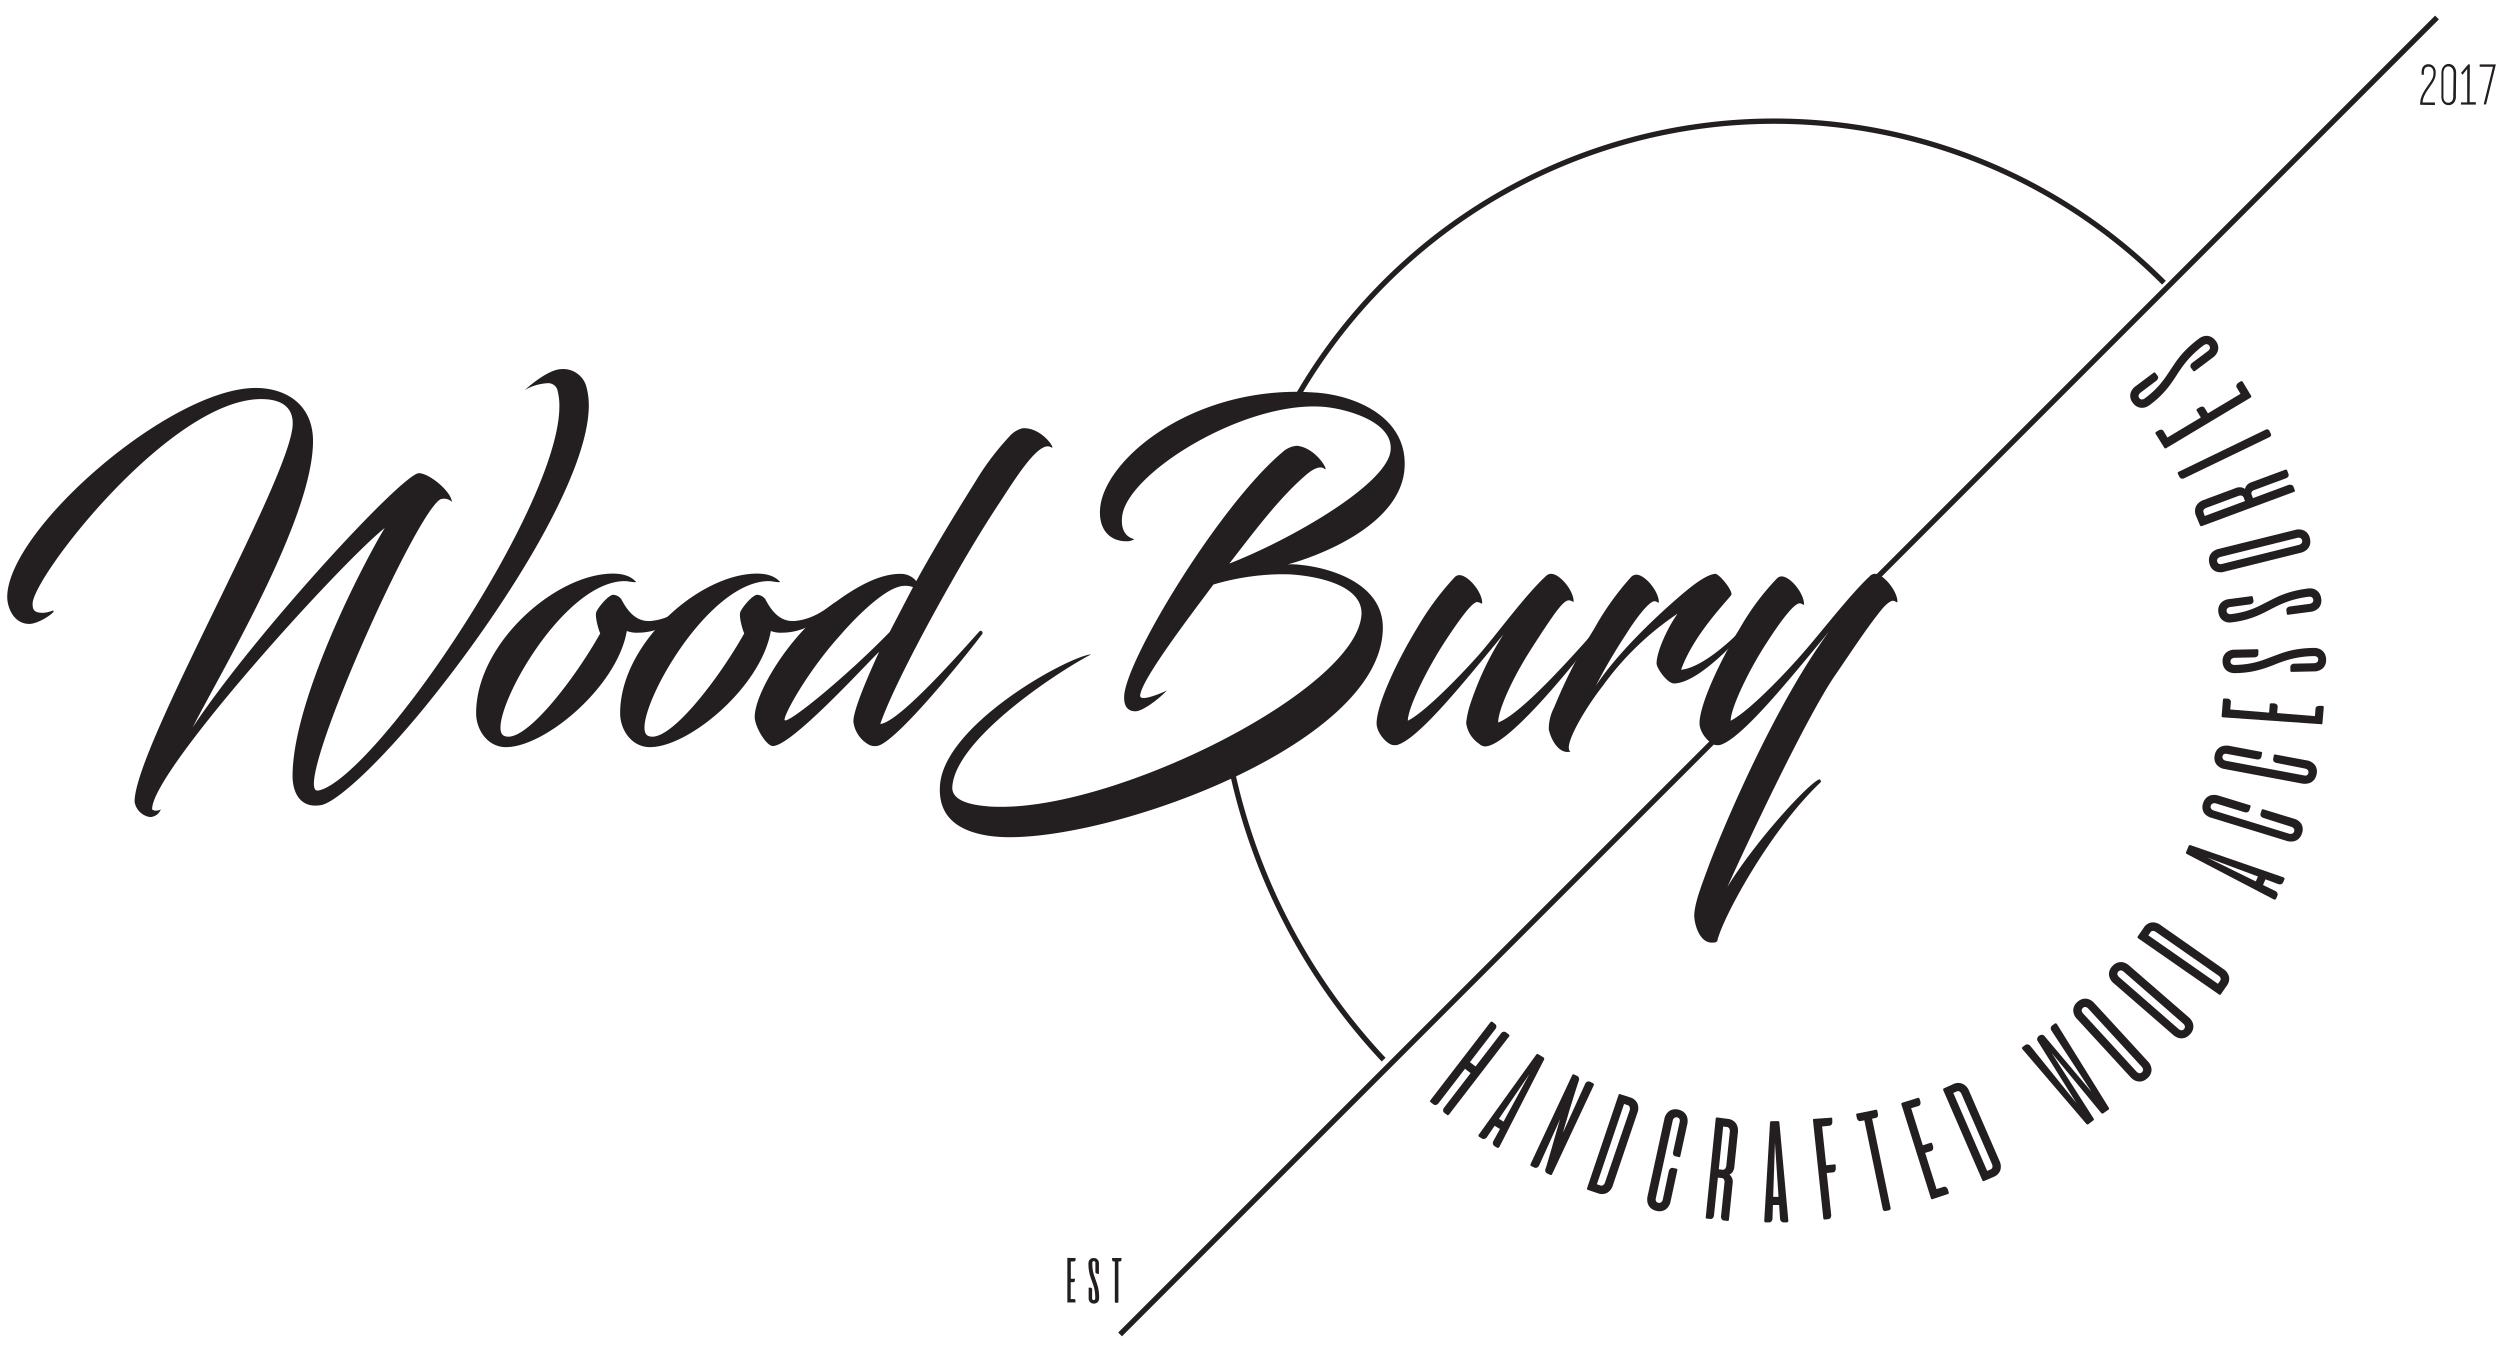 <svg id="Layer_1" data-name="Layer 1" xmlns="http://www.w3.org/2000/svg" viewBox="0 0 467 252"><defs><style>.cls-1,.cls-3{fill:#231f20;}.cls-2{fill:none;}.cls-2,.cls-3{stroke:#231f20;stroke-miterlimit:10;}.cls-3{stroke-width:0.25px;}</style></defs><title>Artboard 1</title><path class="cls-1" d="M80.16,126.39c11.86-16.56,24.33-39.2,24.33-50.48a11.23,11.23,0,0,0-.41-3.2,1.8,1.8,0,0,0-1.9-1.12A9.54,9.54,0,0,0,98,72.87c1.15-1,4.47-3.84,6.84-3.92a4.49,4.49,0,0,1,4.61,3,13.07,13.07,0,0,1,.54,3.76c0,12.88-15.11,36.88-28.73,54C71.62,141.91,63,149.83,60,150.39c-4.07.72-5.35-2.56-5.35-5.44,0-13.6,12.13-37.76,17.21-46.32-8.33,6.64-43.44,45.36-43.44,52.48,0,.24.47.32.75.32a1.83,1.83,0,0,0,.88-.24,2.26,2.26,0,0,1-2,1.44,3.42,3.42,0,0,1-2.91-2.88c0-10.16,29.54-61,29.54-70.64,0-3.76-3.12-4.56-5.9-4.56-16.94,0-42.69,33.28-42.69,38.24,0,1,.2,1.68,1.83,1.68,1.36,0,2.1-.64,2.1-.32,0,.48-2.91,2.4-4.54,2.4-3,0-4.13-3.2-4.13-5C1.35,99,31.77,72.47,47.76,72.47c5.69,0,10.71,3.12,10.71,9.92,0,14.4-16.81,42.4-22.5,53.52,11.66-17.6,39.3-47.52,42.28-47.52,1.9,0,6,3.36,6.17,5.36a2.1,2.1,0,0,0-1.83-.56c-3.93,0-28.6,55.28-23.18,54.48C63.15,147.11,71.28,138.79,80.16,126.39Z"/><path class="cls-1" d="M116.75,108.55c-12.27,0-26.43,27-22.63,28.88s13.49-11,18-19.12c-.34-.72-1-3.12-.75-3.92s2.24-3.2,3.12-3.28a2,2,0,0,1,1.56.8c1.29,2.48,2.91,4.32,5.62,4.08,4.54-.48,7-3.6,7.79-3.52-.34,1.12-3,3.76-6.37,5a11.49,11.49,0,0,1-4,.72,5.12,5.12,0,0,1-2-.32c-1.83,10.64-15.86,22.16-23,21.68-3.12-.24-5.15-3.28-5.15-6.32,0-13,14.84-26.08,25.55-26.08,2.57,0,3.66.88,4.13,1.36.34.24.14.24-.14.24C117.76,108.71,117.22,108.55,116.75,108.55Z"/><path class="cls-1" d="M143.65,108.55c-12.27,0-26.43,27-22.63,28.88s13.49-11,18-19.12c-.34-.72-1-3.12-.75-3.92s2.24-3.2,3.12-3.28a2,2,0,0,1,1.56.8c1.29,2.48,2.91,4.32,5.62,4.08,4.54-.48,7-3.6,7.79-3.52-.34,1.12-3,3.76-6.37,5a11.49,11.49,0,0,1-4,.72,5.12,5.12,0,0,1-2-.32c-1.83,10.64-15.86,22.16-23,21.68-3.12-.24-5.15-3.28-5.15-6.32,0-13,14.84-26.08,25.55-26.08,2.57,0,3.66.88,4.13,1.36.34.24.14.24-.14.24C144.67,108.71,144.12,108.55,143.65,108.55Z"/><path class="cls-1" d="M171.16,108.55c4.2-7.68,8.4-14.32,11.72-19.68a50.31,50.31,0,0,1,5.62-7.28A4.88,4.88,0,0,1,191,80c3.79-.24,6.51,4.4,5.29,3.52-2.3-1.28-6.84,6.24-9.69,10.56s-5.76,9.12-9.08,15c-6,10.56-11.38,21.12-13.08,26.16,3.59-.32,15.52-14,18.5-17.28.41-.4.75.24.54.48-3.25,4.32-15.38,19.36-19.25,20.8a2.46,2.46,0,0,1-2.24-.32,5.69,5.69,0,0,1-2.58-4.16c0-1.6,1.49-5.76,4.81-13-2.37,2.24-16.33,17.6-19.85,17.6-1.22,0-3.39-3.6-3.39-5.44,0-4.32,6.1-14.56,13.28-20.08,5.22-4.08,9.83-6.64,13.89-6.64A3.72,3.72,0,0,1,171.16,108.55Zm-.61,1.12a4.35,4.35,0,0,0-2.85,0c-2.85.88-7.32,5-11,9.28-6.1,6.8-10.64,15.2-10.1,15.6.81.56,11.66-8.32,19.58-16.48Z"/><path class="cls-1" d="M229.64,105.27c11.32-4.4,29.07-14.56,30.09-20.88.88-5.84-9-8.16-12.6-8.4-15-1.12-37.2,12.8-37.54,20.8-.14,1.68.34,3.44,2.3,3.92a2.44,2.44,0,0,1-1.49.4c-3.25,0-5.29-2.4-4.88-6.32.88-8.72,16-21.6,36.73-21.6,1.22,0,2.44.08,3.73.16,7.25.56,16.87,4.56,16.4,13.92-.54,11.12-17,16.88-21.82,18.16a12.42,12.42,0,0,1,2.3.08c5.83.56,15.72,3.6,15.45,12.08-.54,21.2-48.86,38.8-69.66,38.8a27.9,27.9,0,0,1-3.79-.24c-5.49-.8-9.62-3.28-9.28-9.28.54-11.2,23.11-23.84,28.12-24.64.07.08,0,.08-.47.32-7.18,3.92-24.87,15.92-25.34,24.48-.14,3,4.88,3.44,6.71,3.6.81.08,1.69.08,2.57.08,22.5,0,66.14-21.92,67.15-35.84.34-5.36-7.66-7.12-12.6-7.52-.88-.08-1.69-.08-2.58-.08a46.52,46.52,0,0,0-12.47,1.92c-3.86,5.2-13.69,18-13.69,20.8,0,.24.27.4.54.4,1,.08,3.73-1,4.47-1.44-1.29,1.44-4.47,3.92-5.9,3.92-1.15,0-2.17-.64-2.1-2.72.14-6.64,17.75-35.68,29.48-45.6a4.55,4.55,0,0,1,2.78-1.28c3.86.4,6.23,5.28,5.08,4.24-.75-.48-1.9,0-3.12,1C239.13,92.79,234.52,99,229.64,105.27Z"/><path class="cls-1" d="M280.87,118.47c-6.84,8.24-15.92,19.76-20,20.72h-.54c-1.08,0-3.18-2.16-3.18-4.08,0-3.44,3.73-11.52,7.59-17.84a53.21,53.21,0,0,1,6.91-9.36,1.28,1.28,0,0,1,.95-.48c1.63,0,4.27,3.12,4.27,5.2,0,.32-.27-.08-.88-.16-1-.16-3.86,4-6.17,7.52-3.46,5.36-6.84,12.32-6.84,14.64,3.25-1.6,10.17-8.8,13.42-12.48,3.52-4.08,8.54-11,12.4-14.56a1.35,1.35,0,0,1,.95-.4c1.63,0,4.2,3.12,4.2,5.12,0,.32-.2-.08-.81-.16s-1.36.72-2.24,1.84c-1,1.28-2.91,4.16-5.15,7.68-3.39,5.36-5.89,11-5.89,13.28,4.27-1.52,13.89-12.4,18-17,.41-.4.75.24.54.48-5.9,7.6-16.94,21-21,21a1.64,1.64,0,0,1-1.08-.48,5.54,5.54,0,0,1-2.44-3.92,16.65,16.65,0,0,1,.75-3.44A57.16,57.16,0,0,1,280.87,118.47Z"/><path class="cls-1" d="M304.72,107.75a1.46,1.46,0,0,1,.95-.4c1.63,0,4.2,3.12,4.2,5.12,0,.32-.2-.08-.75-.16-1-.08-3.39,3-5.42,6.24a105.6,105.6,0,0,0-5.62,9.6c3.59-5.52,10.37-12.24,16.2-17.2,2.64-2.24,4.68-3.6,6.1-3.76.75-.08,3.52,3.36,3,4-1.49,1.84-7.12,7.68-9.35,13.92,3.25-.32,7.93-3.92,12.13-8.32.07-.08.47-.16.54,0-1.22,1.92-9.35,10.88-14,10.88-1.22,0-3.25-2.8-3.25-3.76,0-2.24,2.17-6.88,3.93-9.28a54.52,54.52,0,0,0-14,13.52c-3.46,4.4-7.52,11.44-6,12.24-2,.56-3.59-1.92-4.07-4.16a8.7,8.7,0,0,1,1-4.08,99.33,99.33,0,0,1,7.45-14.64A52.78,52.78,0,0,1,304.72,107.75Z"/><path class="cls-1" d="M342.74,126.23c-5.29,7.76-16.06,30.56-20.06,39.44,5.35-8.72,15.18-19.36,17.14-20.08.34,0,.34.48.34.48-9.69,9.12-18.64,25.92-19.38,29.76a1,1,0,0,1-.75.24c-2.71.32-3.73-4.08-3.52-5.52.2-2.4,1.63-5.92,2.85-9.28,3.52-9.12,12.74-30.32,22.29-43.28-6.84,8.24-16.4,20.24-20.46,21.2h-.54c-1.08,0-3.18-2.16-3.18-4.08,0-3.44,3.73-11.52,7.59-17.84a47.27,47.27,0,0,1,6.78-9.12,1.27,1.27,0,0,1,.95-.48c1.63,0,4.2,3.12,4.2,5.2,0,.32-.2-.08-.75-.16-1.08-.16-3.86,3.68-6.17,7.28-3.46,5.28-6.78,12.32-6.78,14.64,3.25-1.6,10.17-8.8,13.35-12.48,3.59-4.08,8.88-11,12.6-14.48a1.3,1.3,0,0,1,1-.48c1.56,0,4.2,3.2,4.2,5.2,0,.32-.27-.08-.75-.16s-1.42.64-2.37,1.84C348.5,117.59,345.72,121.91,342.74,126.23Z"/><path class="cls-2" d="M230.18,144.14a114.12,114.12,0,0,0,28.28,53.8"/><path class="cls-2" d="M404.22,52.81A102.87,102.87,0,0,0,242.34,74.08"/><path class="cls-1" d="M279.25,191.25a.64.64,0,0,1,.27.44.69.69,0,0,1-.16.51l-4.78,6.21,1.05.81,4.78-6.21a.69.69,0,0,1,.45-.28.64.64,0,0,1,.5.14l.51.39a.19.19,0,0,1,.09.17.34.34,0,0,1-.08.2l-11.18,14.53a.34.34,0,0,1-.17.13.2.2,0,0,1-.19,0l-.51-.39a.58.58,0,0,1-.26-.48.93.93,0,0,1,.22-.56l4.92-6.4-1.05-.81-4.92,6.4a.93.93,0,0,1-.48.35.58.58,0,0,1-.53-.13l-.51-.39a.19.19,0,0,1-.09-.17.35.35,0,0,1,.08-.2l11.18-14.53a.35.35,0,0,1,.17-.12.2.2,0,0,1,.19,0Z"/><path class="cls-1" d="M288.36,197.55a.19.19,0,0,1,.09.15.4.4,0,0,1,0,.2l-8.36,16.33a.34.34,0,0,1-.17.16.26.26,0,0,1-.26,0l-.48-.29a.63.63,0,0,1-.3-.41.76.76,0,0,1,.07-.52l1.24-2.27-1-.6-1.45,2.14a.76.76,0,0,1-.43.3.63.63,0,0,1-.51-.08l-.48-.29a.26.26,0,0,1-.14-.21.33.33,0,0,1,.07-.23l10.7-14.9a.39.39,0,0,1,.16-.13.19.19,0,0,1,.18,0ZM280,209l.86.52,4.83-8.88Z"/><path class="cls-1" d="M297.6,202.36a.2.2,0,0,1,.12.15.35.35,0,0,1,0,.21l-7.78,16.6a.35.35,0,0,1-.14.16.2.2,0,0,1-.19,0l-.58-.27a.6.6,0,0,1-.34-.35.77.77,0,0,1,0-.49,7.21,7.21,0,0,0,.24-.72l.41-1.39.52-1.8.57-2,.55-1.89q.27-.9.47-1.55l-3.91,8.62a.87.87,0,0,1-.39.45.6.6,0,0,1-.55,0l-.58-.27a.2.2,0,0,1-.12-.15.34.34,0,0,1,0-.21l7.78-16.6a.34.34,0,0,1,.14-.16.19.19,0,0,1,.19,0l.58.27a.61.61,0,0,1,.34.36.75.75,0,0,1,0,.52l-.28.84q-.21.64-.49,1.53l-.6,1.94q-.33,1-.63,2.06t-.56,1.89q-.25.88-.4,1.45l4.15-9.13a.69.69,0,0,1,.38-.37.63.63,0,0,1,.51,0Z"/><path class="cls-1" d="M304.54,205a2.1,2.1,0,0,1,1.32,1.11,2.36,2.36,0,0,1,0,1.79l-4.57,13.5a2.4,2.4,0,0,1-1.09,1.43,2.11,2.11,0,0,1-1.73.07l-1.86-.63a.2.2,0,0,1-.14-.13.35.35,0,0,1,0-.21l5.87-17.37a.34.34,0,0,1,.12-.17.2.2,0,0,1,.19,0Zm-.12,2.41a1,1,0,0,0,0-.6.57.57,0,0,0-.41-.38l-.63-.21-5.08,15,.63.21a.57.57,0,0,0,.55-.06,1,1,0,0,0,.34-.5Z"/><path class="cls-1" d="M311.72,218.83a1,1,0,0,1,.28-.53.59.59,0,0,1,.52-.13l.65.14a.2.2,0,0,1,.15.12.35.35,0,0,1,0,.21l-1.25,5.75a2.4,2.4,0,0,1-.93,1.54,2.1,2.1,0,0,1-1.71.26,2.39,2.39,0,0,1-.85-.35,2,2,0,0,1-.58-.6,2.05,2.05,0,0,1-.28-.81,2.8,2.8,0,0,1,.05-1l3.12-14.35a2.4,2.4,0,0,1,.93-1.54,2.1,2.1,0,0,1,1.71-.26,2.42,2.42,0,0,1,.84.35,2,2,0,0,1,.58.6,2,2,0,0,1,.28.81,2.81,2.81,0,0,1-.05,1l-1.29,5.91a.34.34,0,0,1-.1.19.19.19,0,0,1-.18,0L313,216a.58.58,0,0,1-.44-.32.93.93,0,0,1,0-.6l1.18-5.41a1,1,0,0,0,0-.61.67.67,0,0,0-1-.21,1,1,0,0,0-.29.54l-3.12,14.35a1,1,0,0,0,0,.61.67.67,0,0,0,1,.21,1,1,0,0,0,.29-.54Z"/><path class="cls-1" d="M322.73,209a2.28,2.28,0,0,1,.87.26,2,2,0,0,1,.63.53,2,2,0,0,1,.36.77,2.85,2.85,0,0,1,.05,1l-.66,6.37a2.08,2.08,0,0,1-.3.95,1.61,1.61,0,0,1-.61.55,1.62,1.62,0,0,1,.49.65,2,2,0,0,1,.1,1l-.69,6.73a.34.34,0,0,1-.08.2.2.2,0,0,1-.18.06l-.64-.07a.58.58,0,0,1-.47-.27.93.93,0,0,1-.11-.59l.64-6.22a1,1,0,0,0-.09-.6.57.57,0,0,0-.48-.27l-.66-.07-.72,7a.94.94,0,0,1-.22.55.58.58,0,0,1-.52.17l-.64-.07a.2.2,0,0,1-.16-.1.34.34,0,0,1,0-.21L320.49,209a.34.34,0,0,1,.08-.2.2.2,0,0,1,.18-.06Zm-.84,1.43-.82,8,.66.07a.57.57,0,0,0,.52-.18,1,1,0,0,0,.22-.56l.66-6.37a1,1,0,0,0-.11-.59.58.58,0,0,0-.47-.28Z"/><path class="cls-1" d="M332.16,209.42a.19.19,0,0,1,.16.08.4.4,0,0,1,.07.19L334.06,228a.34.34,0,0,1-.06.23.26.26,0,0,1-.23.11h-.56a.63.63,0,0,1-.48-.19.76.76,0,0,1-.22-.48l-.17-2.58-1.16,0-.08,2.58a.76.76,0,0,1-.2.48.63.63,0,0,1-.47.2h-.56a.26.26,0,0,1-.24-.1.34.34,0,0,1-.07-.23l1.08-18.31a.4.4,0,0,1,.07-.19.19.19,0,0,1,.16-.08Zm-.93,14.15,1,0-.67-10.09Z"/><path class="cls-1" d="M342,208.79a.24.24,0,0,1,.18,0,.27.27,0,0,1,.09.19l0,.46a.92.92,0,0,1-.1.58.5.5,0,0,1-.4.26l-1.4.15.76,7.24,1.51-.16a.23.23,0,0,1,.18,0,.27.27,0,0,1,.09.19l0,.46a.92.92,0,0,1-.1.58.5.5,0,0,1-.4.26l-1.17.12.82,7.76a.93.93,0,0,1-.1.59.58.58,0,0,1-.47.27l-.64.07a.2.2,0,0,1-.18-.06.34.34,0,0,1-.08-.2l-1.92-18.23a.33.33,0,0,1,0-.21.19.19,0,0,1,.16-.1Z"/><path class="cls-1" d="M350.39,207.31a.24.24,0,0,1,.18,0,.28.28,0,0,1,.11.18l.09.45a.93.93,0,0,1,0,.59.5.5,0,0,1-.37.3l-.69.14,3.43,16.55a.51.51,0,0,1,0,.36.37.37,0,0,1-.26.2l-.69.14a.37.37,0,0,1-.31-.08.51.51,0,0,1-.19-.31l-3.43-16.55-.69.14a.5.5,0,0,1-.46-.13.92.92,0,0,1-.27-.52l-.09-.45a.28.28,0,0,1,0-.21.24.24,0,0,1,.15-.1Z"/><path class="cls-1" d="M358.26,205.08a.24.24,0,0,1,.18,0,.28.28,0,0,1,.13.17l.14.44a.93.93,0,0,1,0,.59.51.51,0,0,1-.34.33L357,207l2.18,6.94,1.45-.46a.24.24,0,0,1,.18,0,.28.28,0,0,1,.13.17l.14.44a.93.93,0,0,1,0,.59.5.5,0,0,1-.34.33l-1.12.35,2.13,6.76,1.34-.42a.5.5,0,0,1,.47.08.93.93,0,0,1,.32.49l.14.44a.27.27,0,0,1,0,.21.23.23,0,0,1-.14.12L361,224a.2.2,0,0,1-.19,0,.34.34,0,0,1-.12-.18l-5.5-17.49a.34.34,0,0,1,0-.21.2.2,0,0,1,.14-.13Z"/><path class="cls-1" d="M364.88,202.51a2.1,2.1,0,0,1,1.72-.06,2.36,2.36,0,0,1,1.22,1.32l5.68,13.07a2.4,2.4,0,0,1,.15,1.79,2.1,2.1,0,0,1-1.24,1.21l-1.8.78a.19.19,0,0,1-.19,0,.34.34,0,0,1-.13-.16L363,203.65a.34.34,0,0,1,0-.21.2.2,0,0,1,.13-.14Zm1.53,1.86a1,1,0,0,0-.37-.47.57.57,0,0,0-.56,0l-.61.26,6.33,14.56.61-.26a.57.57,0,0,0,.37-.41,1,1,0,0,0-.08-.6Z"/><path class="cls-1" d="M392.84,208a.18.18,0,0,1-.18,0,.39.39,0,0,1-.17-.11l-9.21-11.16,7.8,12.19a.39.39,0,0,1,.06.19.18.18,0,0,1-.08.16l-1,.76a.19.19,0,0,1-.18,0,.39.39,0,0,1-.17-.11L377.8,196a.34.34,0,0,1-.08-.22.27.27,0,0,1,.13-.23l.45-.33a.63.63,0,0,1,.5-.12.76.76,0,0,1,.45.26l8.63,10.7-7.22-11.56a.62.62,0,0,1-.09-.58,1,1,0,0,1,.33-.44h0a.93.93,0,0,1,.52-.18.63.63,0,0,1,.51.26L390.73,204l-7.53-11.5a.75.75,0,0,1-.11-.51.63.63,0,0,1,.27-.44l.45-.33a.27.27,0,0,1,.25-.05.34.34,0,0,1,.19.15l9.67,15.59a.39.39,0,0,1,.06.19.18.18,0,0,1-.08.16Z"/><path class="cls-1" d="M388,190.36a2.4,2.4,0,0,1-.72-1.64,2.1,2.1,0,0,1,.77-1.55,2.4,2.4,0,0,1,.77-.49,2,2,0,0,1,.83-.13,2,2,0,0,1,.82.24,2.79,2.79,0,0,1,.77.61l9.94,10.82a2.4,2.4,0,0,1,.73,1.64,2.1,2.1,0,0,1-.77,1.55,2.39,2.39,0,0,1-.77.49,2,2,0,0,1-.82.13,2.05,2.05,0,0,1-.82-.23,2.83,2.83,0,0,1-.77-.61Zm2.11-1.93a1,1,0,0,0-.51-.32.67.67,0,0,0-.74.68,1,1,0,0,0,.28.54l9.94,10.82a1,1,0,0,0,.51.32.67.67,0,0,0,.74-.68,1,1,0,0,0-.28-.54Z"/><path class="cls-1" d="M394.86,183.69a2.4,2.4,0,0,1-.9-1.55,2.1,2.1,0,0,1,.6-1.63,2.38,2.38,0,0,1,.71-.57,2,2,0,0,1,.81-.22,2,2,0,0,1,.84.14,2.78,2.78,0,0,1,.83.52L408.82,190a2.4,2.4,0,0,1,.9,1.55,2.1,2.1,0,0,1-.6,1.63,2.39,2.39,0,0,1-.72.57,2,2,0,0,1-.81.21,2,2,0,0,1-.84-.14,2.8,2.8,0,0,1-.83-.52Zm1.88-2.15a1,1,0,0,0-.55-.27.67.67,0,0,0-.66.75,1,1,0,0,0,.33.51l11.07,9.66a1,1,0,0,0,.55.27.67.67,0,0,0,.66-.75,1,1,0,0,0-.33-.51Z"/><path class="cls-1" d="M400.44,173.32a2.1,2.1,0,0,1,1.43-1,2.37,2.37,0,0,1,1.73.48L415.31,181a2.4,2.4,0,0,1,1.07,1.44,2.1,2.1,0,0,1-.41,1.68l-1.12,1.62a.2.2,0,0,1-.16.09.34.34,0,0,1-.2-.07l-15.05-10.46a.35.35,0,0,1-.13-.16.19.19,0,0,1,0-.19Zm2.29.78a1,1,0,0,0-.56-.21.57.57,0,0,0-.48.29l-.38.54,13,9.06.38-.54a.57.57,0,0,0,.1-.54,1,1,0,0,0-.39-.46Z"/><path class="cls-1" d="M408.85,158a.18.18,0,0,1,.14-.12.39.39,0,0,1,.2,0l17.34,6a.34.34,0,0,1,.19.15.27.27,0,0,1,0,.26l-.22.51a.63.63,0,0,1-.37.36.75.75,0,0,1-.52,0l-2.42-.9-.46,1.06,2.32,1.13a.75.75,0,0,1,.36.38.63.63,0,0,1,0,.51l-.22.51a.26.26,0,0,1-.19.17.33.33,0,0,1-.24,0l-16.26-8.49a.38.38,0,0,1-.15-.14.18.18,0,0,1,0-.18Zm12.53,6.65.4-.92-9.47-3.53Z"/><path class="cls-1" d="M422.86,152.81a1,1,0,0,1-.5-.32.59.59,0,0,1-.08-.53l.19-.63a.2.2,0,0,1,.13-.14.34.34,0,0,1,.21,0l5.63,1.72a2.4,2.4,0,0,1,1.46,1,2.11,2.11,0,0,1,.12,1.73,2.4,2.4,0,0,1-.42.82,2,2,0,0,1-.65.53,2.06,2.06,0,0,1-.83.21,2.83,2.83,0,0,1-1-.13l-14-4.3a2.4,2.4,0,0,1-1.46-1,2.1,2.1,0,0,1-.12-1.73,2.4,2.4,0,0,1,.42-.81,2,2,0,0,1,.65-.53,2,2,0,0,1,.83-.21,2.81,2.81,0,0,1,1,.13l5.78,1.77a.34.34,0,0,1,.18.11.2.2,0,0,1,0,.19l-.19.61a.58.58,0,0,1-.36.41.93.93,0,0,1-.6,0l-5.29-1.62a1,1,0,0,0-.61,0,.67.67,0,0,0-.29,1,1,1,0,0,0,.51.33l14,4.3a1,1,0,0,0,.61,0,.57.57,0,0,0,.36-.42.58.58,0,0,0-.07-.54,1,1,0,0,0-.51-.33Z"/><path class="cls-1" d="M425.31,142.53a1,1,0,0,1-.54-.26.59.59,0,0,1-.14-.52l.12-.65a.2.2,0,0,1,.11-.15.35.35,0,0,1,.21,0l5.79,1.08a2.4,2.4,0,0,1,1.57.88,2.1,2.1,0,0,1,.31,1.71,2.38,2.38,0,0,1-.33.86,2,2,0,0,1-.58.59,2.06,2.06,0,0,1-.8.3,2.82,2.82,0,0,1-1,0l-14.44-2.71a2.4,2.4,0,0,1-1.57-.88,2.1,2.1,0,0,1-.31-1.71,2.38,2.38,0,0,1,.32-.85,2,2,0,0,1,.59-.6,2,2,0,0,1,.8-.3,2.84,2.84,0,0,1,1,0l5.94,1.12a.34.34,0,0,1,.19.09.19.19,0,0,1,0,.18l-.12.63a.58.58,0,0,1-.31.45.93.93,0,0,1-.59.06l-5.44-1a1,1,0,0,0-.61,0,.67.67,0,0,0-.18,1,1,1,0,0,0,.55.27l14.44,2.71a1,1,0,0,0,.61,0,.67.67,0,0,0,.18-1,1,1,0,0,0-.55-.27Z"/><path class="cls-1" d="M415.25,130.7a.23.23,0,0,1,.08-.17.28.28,0,0,1,.21-.05l.46,0a.94.94,0,0,1,.55.21.5.5,0,0,1,.18.44l-.11,1.4,7.25.59.12-1.52a.23.23,0,0,1,.08-.17.27.27,0,0,1,.21-.05l.46,0a.92.92,0,0,1,.55.21.5.5,0,0,1,.18.44l-.1,1.17,7.06.57.11-1.4a.5.5,0,0,1,.25-.4.93.93,0,0,1,.58-.11l.46,0a.27.27,0,0,1,.2.08.23.23,0,0,1,.05.18l-.25,3a.19.19,0,0,1-.09.16.35.35,0,0,1-.21,0L415.27,134a.35.35,0,0,1-.2-.07.2.2,0,0,1-.07-.18Z"/><path class="cls-1" d="M421.86,122.12a.58.58,0,0,1-.21.5.93.93,0,0,1-.57.18l-3.62.08a1,1,0,0,0-.58.18.67.67,0,0,0,0,1,1,1,0,0,0,.59.15,18.49,18.49,0,0,0,2.21-.17,15.55,15.55,0,0,0,1.82-.37q.83-.22,1.57-.5l1.47-.55,1.49-.55q.76-.27,1.66-.5a17.85,17.85,0,0,1,2-.37,22.13,22.13,0,0,1,2.43-.17,2.82,2.82,0,0,1,1,.13,2,2,0,0,1,.74.43,2,2,0,0,1,.48.69,2.39,2.39,0,0,1,.18.89,2.1,2.1,0,0,1-.58,1.63,2.4,2.4,0,0,1-1.69.62l-4.13.09a.35.35,0,0,1-.2-.05.2.2,0,0,1-.08-.17v-.64a.58.58,0,0,1,.21-.5.94.94,0,0,1,.57-.18l3.62-.08a1,1,0,0,0,.58-.18.67.67,0,0,0,0-1,1,1,0,0,0-.59-.15,19,19,0,0,0-3,.28,18.36,18.36,0,0,0-2.34.58q-1.05.34-2,.73t-2,.73a18.55,18.55,0,0,1-2.31.58,18.28,18.28,0,0,1-3,.28,2.82,2.82,0,0,1-1-.13,2,2,0,0,1-.74-.43,2,2,0,0,1-.48-.68,2.41,2.41,0,0,1-.18-.9,2.1,2.1,0,0,1,.59-1.63,2.4,2.4,0,0,1,1.69-.61l4.13-.09a.34.34,0,0,1,.2.05.2.2,0,0,1,.08.17Z"/><path class="cls-1" d="M420.95,112.15a.58.58,0,0,1-.16.52.94.94,0,0,1-.55.24l-3.59.48a1,1,0,0,0-.56.24.67.67,0,0,0,.13,1,1,1,0,0,0,.6.08,18.31,18.31,0,0,0,2.18-.41,15.26,15.26,0,0,0,1.76-.56q.8-.31,1.5-.67l1.4-.71,1.42-.71q.73-.36,1.6-.68a18,18,0,0,1,1.92-.58,22.16,22.16,0,0,1,2.39-.44,2.82,2.82,0,0,1,1,0,2,2,0,0,1,.78.35,2,2,0,0,1,.55.63,2.4,2.4,0,0,1,.28.87,2.1,2.1,0,0,1-.4,1.69,2.4,2.4,0,0,1-1.61.8l-4.1.54a.34.34,0,0,1-.21,0,.2.2,0,0,1-.1-.16l-.08-.63a.58.58,0,0,1,.16-.52.93.93,0,0,1,.55-.24l3.59-.48a1,1,0,0,0,.56-.24.67.67,0,0,0-.13-1,1,1,0,0,0-.6-.08,19,19,0,0,0-3,.61,18.48,18.48,0,0,0-2.27.84q-1,.46-1.9.94t-1.9.94a17.44,17.44,0,0,1-5.15,1.43,2.83,2.83,0,0,1-1,0,2,2,0,0,1-.78-.35,2,2,0,0,1-.55-.62,2.38,2.38,0,0,1-.28-.87,2.1,2.1,0,0,1,.4-1.69,2.4,2.4,0,0,1,1.61-.8l4.09-.54a.34.34,0,0,1,.21,0,.2.2,0,0,1,.1.16Z"/><path class="cls-1" d="M415.5,106.8a2.4,2.4,0,0,1-1.79-.15,2.1,2.1,0,0,1-1-1.42,2.39,2.39,0,0,1-.06-.91,2,2,0,0,1,.28-.79,2.06,2.06,0,0,1,.6-.61,2.82,2.82,0,0,1,.9-.38L428.7,99a2.4,2.4,0,0,1,1.79.15,2.1,2.1,0,0,1,1,1.42,2.39,2.39,0,0,1,.06.92,2,2,0,0,1-.29.78,2.05,2.05,0,0,1-.6.61,2.8,2.8,0,0,1-.9.38Zm-.69-2.77a1,1,0,0,0-.53.3.67.67,0,0,0,.24,1,1,1,0,0,0,.61,0l14.26-3.54a1,1,0,0,0,.53-.3.67.67,0,0,0-.24-1,1,1,0,0,0-.61,0Z"/><path class="cls-1" d="M410.18,96.27a2.29,2.29,0,0,1-.15-.9,2,2,0,0,1,.2-.81,2,2,0,0,1,.53-.67,2.84,2.84,0,0,1,.84-.48l6-2.23a2.07,2.07,0,0,1,1-.15,1.6,1.6,0,0,1,.76.31,1.63,1.63,0,0,1,.37-.73,2,2,0,0,1,.82-.52l6.34-2.35a.35.35,0,0,1,.21,0,.2.2,0,0,1,.14.13l.22.6a.58.58,0,0,1,0,.54.93.93,0,0,1-.48.35l-5.86,2.17a1,1,0,0,0-.5.35.58.58,0,0,0,0,.55l.23.62,6.62-2.46a.94.94,0,0,1,.6,0,.58.58,0,0,1,.38.39l.22.6a.2.2,0,0,1,0,.19.34.34,0,0,1-.17.12l-17.19,6.38a.34.34,0,0,1-.21,0,.19.19,0,0,1-.14-.13Zm1.66.12,7.52-2.79-.23-.62a.57.57,0,0,0-.39-.39,1,1,0,0,0-.6.05l-6,2.23a1,1,0,0,0-.49.36.57.57,0,0,0,0,.55Z"/><path class="cls-1" d="M408,89.34a.69.69,0,0,1-.53.05.64.64,0,0,1-.38-.35l-.28-.58a.2.2,0,0,1,0-.19.34.34,0,0,1,.16-.14l16.32-7.9a.51.51,0,0,1,.36,0,.37.37,0,0,1,.25.2l.31.64a.37.37,0,0,1,0,.32.51.51,0,0,1-.26.26Z"/><path class="cls-1" d="M402.65,81a.23.23,0,0,1,0-.18.27.27,0,0,1,.14-.16l.39-.24a.93.93,0,0,1,.57-.15.5.5,0,0,1,.4.25l.72,1.21,6.24-3.74-.78-1.3a.23.23,0,0,1,0-.18.27.27,0,0,1,.14-.16l.39-.24a.93.93,0,0,1,.57-.15.5.5,0,0,1,.4.25l.61,1,6.08-3.64-.72-1.21a.5.5,0,0,1,0-.47.94.94,0,0,1,.4-.43l.39-.24a.27.27,0,0,1,.21,0,.23.23,0,0,1,.15.11l1.57,2.62a.2.2,0,0,1,0,.19.34.34,0,0,1-.14.15l-15.73,9.42a.34.34,0,0,1-.2.05.2.2,0,0,1-.16-.11Z"/><path class="cls-1" d="M403,70.15a.58.58,0,0,1,.12.53.93.93,0,0,1-.36.48l-2.89,2.17a1,1,0,0,0-.37.49.58.58,0,0,0,.12.53.58.58,0,0,0,.48.27,1,1,0,0,0,.57-.22,18.62,18.62,0,0,0,1.7-1.43,15.67,15.67,0,0,0,1.26-1.35q.54-.67,1-1.32l.87-1.3.89-1.32q.46-.67,1.06-1.38a17.85,17.85,0,0,1,1.39-1.45,22.17,22.17,0,0,1,1.87-1.56,2.8,2.8,0,0,1,.86-.46,2,2,0,0,1,.85-.08,2,2,0,0,1,.79.28,2.42,2.42,0,0,1,.67.62,2.1,2.1,0,0,1,.47,1.67,2.4,2.4,0,0,1-1,1.48l-3.3,2.48a.34.34,0,0,1-.2.08.2.2,0,0,1-.17-.09l-.38-.51a.58.58,0,0,1-.12-.53.94.94,0,0,1,.36-.48l2.89-2.17a1,1,0,0,0,.37-.49.67.67,0,0,0-.6-.8,1,1,0,0,0-.57.22,19,19,0,0,0-2.29,2,18.43,18.43,0,0,0-1.56,1.84q-.65.89-1.2,1.76t-1.19,1.75a17.41,17.41,0,0,1-3.79,3.77,2.82,2.82,0,0,1-.86.46,2,2,0,0,1-.85.08,2,2,0,0,1-.79-.27,2.37,2.37,0,0,1-.67-.62,2.1,2.1,0,0,1-.48-1.67,2.4,2.4,0,0,1,1-1.48l3.3-2.48a.35.35,0,0,1,.2-.08.2.2,0,0,1,.17.09Z"/><line class="cls-2" x1="321.26" y1="137.25" x2="209.23" y2="249.27"/><line class="cls-2" x1="455.23" y1="3.27" x2="350.47" y2="108.04"/><path class="cls-1" d="M200.83,235a.11.11,0,0,1,.08,0,.12.12,0,0,1,0,.09v.2a.41.41,0,0,1-.07.25.22.22,0,0,1-.19.1h-.62v3.23h.68a.1.1,0,0,1,.08,0,.12.12,0,0,1,0,.09v.2a.42.42,0,0,1-.07.25.22.22,0,0,1-.19.1h-.52v3.15h.63a.22.22,0,0,1,.19.1.42.42,0,0,1,.07.25v.2a.12.12,0,0,1,0,.09.1.1,0,0,1-.08,0h-1.36a.09.09,0,0,1-.08,0,.15.15,0,0,1,0-.09v-8.15a.15.15,0,0,1,0-.09.09.09,0,0,1,.08,0Z"/><path class="cls-1" d="M204.91,237.91a.26.26,0,0,1-.22-.1.42.42,0,0,1-.07-.26v-1.61a.42.42,0,0,0-.07-.26.3.3,0,0,0-.44,0,.43.43,0,0,0-.07.26,8.16,8.16,0,0,0,.05,1,6.87,6.87,0,0,0,.15.81q.09.37.21.7l.23.66.23.67q.11.34.21.74a8,8,0,0,1,.15.88,9.82,9.82,0,0,1,.05,1.08,1.26,1.26,0,0,1-.07.43.92.92,0,0,1-.2.32.89.89,0,0,1-.31.21,1.07,1.07,0,0,1-.4.07.93.93,0,0,1-.72-.28,1.07,1.07,0,0,1-.26-.76v-1.84a.15.15,0,0,1,0-.09.09.09,0,0,1,.08,0h.28a.26.26,0,0,1,.22.1.42.42,0,0,1,.07.25v1.61a.43.43,0,0,0,.07.26.3.3,0,0,0,.44,0,.44.44,0,0,0,.07-.26,8.47,8.47,0,0,0-.09-1.34,8.3,8.3,0,0,0-.24-1c-.1-.31-.2-.61-.31-.89s-.21-.58-.3-.89a7.74,7.74,0,0,1-.33-2.35,1.25,1.25,0,0,1,.07-.43.9.9,0,0,1,.2-.32.88.88,0,0,1,.31-.21,1.07,1.07,0,0,1,.4-.07.93.93,0,0,1,.72.28,1.06,1.06,0,0,1,.26.76v1.84a.15.15,0,0,1,0,.09.09.09,0,0,1-.08,0Z"/><path class="cls-1" d="M209.41,235a.11.11,0,0,1,.08,0,.12.12,0,0,1,0,.09v.2a.41.41,0,0,1-.07.25.22.22,0,0,1-.19.1h-.31v7.51a.23.23,0,0,1-.05.15.16.16,0,0,1-.13.06h-.31a.16.16,0,0,1-.13-.06.23.23,0,0,1-.05-.15v-7.51H208a.22.22,0,0,1-.19-.1.41.41,0,0,1-.07-.25v-.2a.12.12,0,0,1,0-.09.11.11,0,0,1,.08,0Z"/><path class="cls-3" d="M452.22,19.45v-.1a3.62,3.62,0,0,1,.11-.87,4.5,4.5,0,0,1,.33-.87,8.29,8.29,0,0,1,.43-.75q.23-.36.48-.71l.49-.71a5.71,5.71,0,0,0,.35-.58,2.75,2.75,0,0,0,.21-.54,2.38,2.38,0,0,0,.07-.61h0c0-.06,0-.12,0-.18a1.27,1.27,0,0,0,0-.18,2.21,2.21,0,0,0-.08-.34,1.08,1.08,0,0,0-.18-.33,1,1,0,0,0-.79-.35.86.86,0,0,0-.76.34.94.94,0,0,0-.16.35,2.47,2.47,0,0,0-.06.38,4,4,0,0,0,0,.43h-.18v-.15a2.29,2.29,0,0,1,0-.33,2.7,2.7,0,0,1,.07-.41,1.18,1.18,0,0,1,.18-.39,1,1,0,0,1,.9-.42,1.1,1.1,0,0,1,.92.42,1.29,1.29,0,0,1,.21.37,2.13,2.13,0,0,1,.1.37,1.78,1.78,0,0,1,0,.29v.16a2.39,2.39,0,0,1-.1.68,3.33,3.33,0,0,1-.26.63,6.25,6.25,0,0,1-.38.61l-.43.62-.46.68a7.41,7.41,0,0,0-.4.71,4.54,4.54,0,0,0-.3.76,3.48,3.48,0,0,0-.13.83l2.32,0v.23Z"/><path class="cls-3" d="M458.63,17.85V18a1.8,1.8,0,0,1,0,.31,2.76,2.76,0,0,1-.11.4,1.3,1.3,0,0,1-.22.39,1.1,1.1,0,0,1-.91.41,1.07,1.07,0,0,1-.89-.41,1.25,1.25,0,0,1-.22-.4,2.22,2.22,0,0,1-.1-.42,2.55,2.55,0,0,1,0-.33V13.69a2.4,2.4,0,0,1,.1-.71,1.32,1.32,0,0,1,.31-.54,1.2,1.2,0,0,1,.38-.28,1.08,1.08,0,0,1,.44-.09,1.16,1.16,0,0,1,.45.09,1.2,1.2,0,0,1,.39.26,1.76,1.76,0,0,1,.43,1.27Zm-.18-4.16a2,2,0,0,0-.1-.66,1.22,1.22,0,0,0-.26-.43,1,1,0,0,0-.35-.24,1.07,1.07,0,0,0-.38-.08.94.94,0,0,0-.39.08.93.93,0,0,0-.34.25,1.31,1.31,0,0,0-.23.44,2,2,0,0,0-.09.63V17.8a2.53,2.53,0,0,0,0,.43,2.78,2.78,0,0,0,.08.38,1.06,1.06,0,0,0,.19.36.9.9,0,0,0,.76.34,1,1,0,0,0,.78-.35,1.09,1.09,0,0,0,.19-.35,2.6,2.6,0,0,0,.08-.35,2.7,2.7,0,0,0,0-.4Z"/><path class="cls-3" d="M461.2,19.21h1.16v.21h-2.53v-.12a.21.21,0,0,0,0,0v-.05H461V12.52L460,13.77l-.12-.15,1.23-1.46h.13Z"/><path class="cls-3" d="M465.84,12.34h-2.51v-.19h2.74l-1.77,7.23h-.19Z"/></svg>
